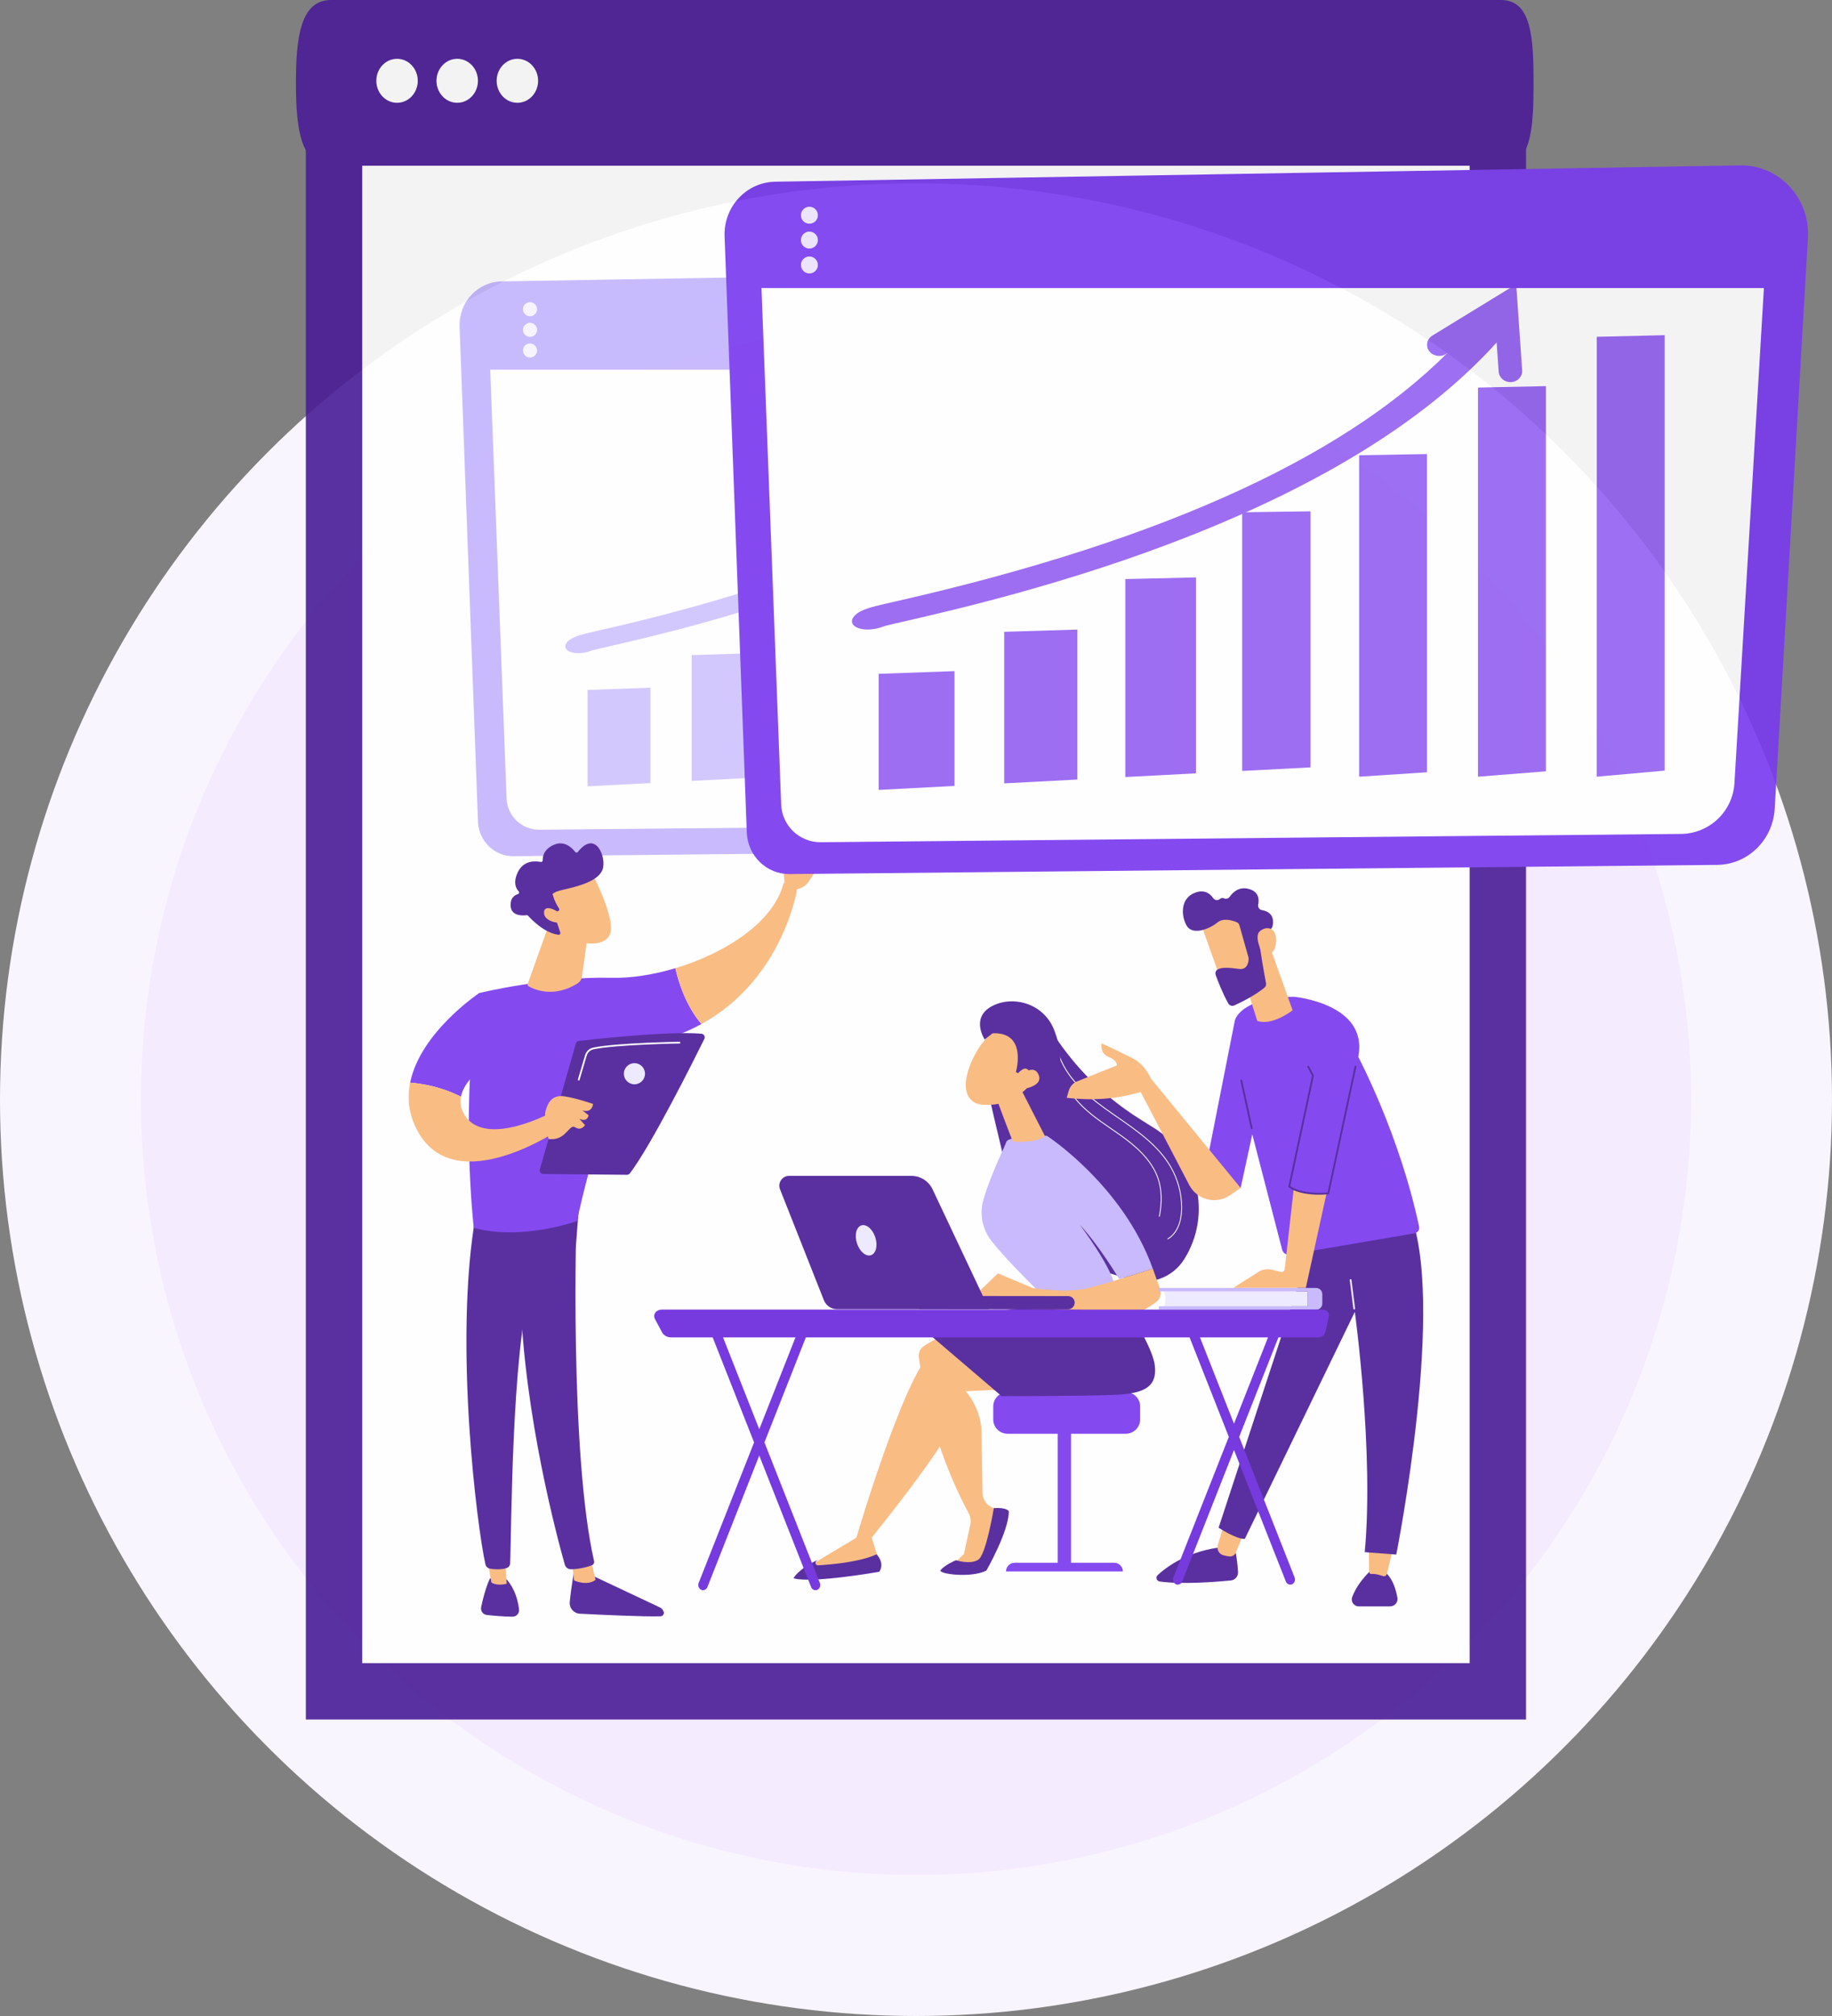 <svg width="130" height="143" viewBox="0 0 130 143" fill="none" xmlns="http://www.w3.org/2000/svg">
<rect x="0" y="0" width="130" height="143" fill="#808080" stroke="none"/>
<circle cx="65" cy="78" r="60" fill="#F4EBFF" stroke="#F9F5FF" stroke-width="10"/>
<g opacity="0.9">
<path d="M23.703 3.47H106.288V119.97H23.703V3.47Z" fill="white" stroke="#491C96" stroke-width="4"/>
<path d="M106.507 0H23.492C21.332 0 21 2.632 21 5.878C21 9.124 21.332 11.756 23.492 11.756H106.507C108.667 11.756 108.822 9.124 108.822 5.878C108.822 2.632 108.667 0 106.507 0Z" fill="#491C96"/>
<path d="M28.174 7.292C28.987 7.292 29.645 6.593 29.645 5.731C29.645 4.87 28.987 4.171 28.174 4.171C27.362 4.171 26.703 4.87 26.703 5.731C26.703 6.593 27.362 7.292 28.174 7.292Z" fill="white"/>
<path d="M32.444 7.292C33.256 7.292 33.915 6.593 33.915 5.731C33.915 4.87 33.256 4.171 32.444 4.171C31.631 4.171 30.973 4.87 30.973 5.731C30.973 6.593 31.631 7.292 32.444 7.292Z" fill="white"/>
<path d="M36.713 7.292C37.526 7.292 38.184 6.593 38.184 5.731C38.184 4.87 37.526 4.171 36.713 4.171C35.901 4.171 35.242 4.87 35.242 5.731C35.242 6.593 35.901 7.292 36.713 7.292Z" fill="white"/>
<path d="M35.59 19.961L92.445 19.001C94.734 18.962 96.571 20.924 96.435 23.262L94.478 56.893C94.371 58.733 92.89 60.175 91.087 60.193L36.436 60.733C35.086 60.746 33.971 59.659 33.919 58.279L32.612 23.178C32.547 21.441 33.891 19.989 35.59 19.96V19.961Z" fill="#C3B5FD"/>
<path d="M36.461 20.817L91.832 19.904C94.062 19.867 95.851 21.734 95.719 23.958L93.812 55.955C93.708 57.706 92.266 59.078 90.51 59.095L37.285 59.609C35.971 59.621 34.884 58.586 34.834 57.273L33.561 23.879C33.498 22.226 34.807 20.845 36.461 20.817L36.461 20.817Z" fill="#C3B5FD"/>
<path d="M37.494 21.92L90.221 21.05C92.344 21.015 94.047 22.793 93.921 24.911L92.106 55.379C92.007 57.047 90.633 58.353 88.962 58.369L38.279 58.858C37.027 58.871 35.993 57.885 35.945 56.635L34.733 24.835C34.673 23.262 35.919 21.946 37.495 21.92H37.494Z" fill="white"/>
<path d="M91.959 19.878L36.356 20.796C34.695 20.823 33.38 22.21 33.444 23.87L33.533 26.224H95.726L95.862 23.949C95.995 21.716 94.198 19.841 91.959 19.878V19.878Z" fill="#C3B5FD"/>
<g opacity="0.85">
<path d="M38.109 21.933C38.109 22.209 37.886 22.433 37.609 22.433C37.333 22.433 37.109 22.209 37.109 21.933C37.109 21.657 37.333 21.434 37.609 21.434C37.886 21.434 38.109 21.657 38.109 21.933Z" fill="white"/>
<path d="M38.109 23.397C38.109 23.673 37.886 23.897 37.609 23.897C37.333 23.897 37.109 23.673 37.109 23.397C37.109 23.121 37.333 22.898 37.609 22.898C37.886 22.898 38.109 23.121 38.109 23.397Z" fill="white"/>
<path d="M38.109 24.862C38.109 25.138 37.886 25.362 37.609 25.362C37.333 25.362 37.109 25.138 37.109 24.862C37.109 24.586 37.333 24.362 37.609 24.362C37.886 24.362 38.109 24.586 38.109 24.862Z" fill="white"/>
</g>
<g opacity="0.8">
<path d="M46.158 55.544L41.691 55.777V48.942L46.158 48.782V55.544Z" fill="#C3B5FD"/>
<path d="M53.393 55.167L49.082 55.392V46.466L53.393 46.335V55.167Z" fill="#C3B5FD"/>
<path d="M60.382 54.803L56.219 55.02V43.362L60.382 43.265V54.803Z" fill="#C3B5FD"/>
<path d="M67.133 54.45L63.109 54.66V39.428L67.133 39.372V54.45Z" fill="#C3B5FD"/>
<path d="M73.996 54.738L69.996 54.999V36.068L73.996 35.999V54.738Z" fill="#C3B5FD"/>
<path d="M80.996 54.683L76.996 54.999V32.083L80.996 31.999V54.683Z" fill="#C3B5FD"/>
<path d="M87.996 54.642L83.996 54.999V29.094L87.996 28.999V54.642Z" fill="#C3B5FD"/>
<path d="M78.252 27.914C77.689 27.836 77.005 28.041 76.728 28.373C76.43 28.728 76.119 29.079 75.794 29.426C69.728 35.897 58.798 41.005 42.811 44.65C42.29 44.769 41.878 44.862 41.575 44.938C41.376 44.987 41.093 45.058 40.825 45.169C40.554 45.28 40.303 45.432 40.177 45.643C39.96 46.01 40.328 46.318 40.997 46.332C41.164 46.335 41.335 46.32 41.498 46.289C41.684 46.255 41.864 46.2 42.023 46.132C42.255 46.071 42.757 45.956 43.242 45.844C46.168 45.172 52.919 43.62 59.965 40.843C67.862 37.73 73.808 34.021 77.764 29.791C78.116 29.416 78.451 29.038 78.77 28.655C79.047 28.324 78.815 27.992 78.252 27.914Z" fill="#C3B5FD"/>
<path d="M78.911 31.762C78.549 31.762 78.243 31.499 78.219 31.156L78.021 28.315L75.103 30.113C74.778 30.312 74.338 30.23 74.12 29.929C73.902 29.627 73.989 29.22 74.315 29.021L79.25 26L79.602 31.073C79.627 31.43 79.338 31.738 78.957 31.761C78.942 31.762 78.927 31.762 78.911 31.762V31.762Z" fill="#C3B5FD"/>
</g>
<path d="M76.001 101.037H75.055V111.268H76.001V101.037Z" fill="#7839EE"/>
<path d="M79.68 111.467H71.387C71.387 111.126 71.663 110.851 72.003 110.851H79.063C79.403 110.851 79.68 111.126 79.68 111.467Z" fill="#7839EE"/>
<path d="M71.499 98.745H79.888C80.449 98.745 80.906 99.201 80.906 99.763V100.682C80.906 101.244 80.449 101.7 79.888 101.7H71.499C70.937 101.7 70.481 101.244 70.481 100.682V99.763C70.481 99.201 70.937 98.745 71.499 98.745Z" fill="#7839EE"/>
<path d="M68.538 94.216C68.538 94.216 67.131 94.434 65.549 95.49C65.301 95.657 65.164 95.947 65.201 96.243C65.391 97.742 66.17 102.595 68.737 107.334C68.873 107.584 68.912 107.875 68.852 108.153L68.406 110.227L67.578 111.002H69.709L71.128 107.165L70.521 106.974C70.051 106.825 69.728 106.393 69.72 105.9L69.649 101.784C69.709 99.95 68.524 98.685 68.524 98.685L71.927 98.519L68.538 94.216Z" fill="#F9B776"/>
<path d="M66.746 111.377C66.552 111.631 68.835 111.966 69.989 111.411C69.989 111.411 71.588 108.631 71.588 107.199C71.588 107.199 71.46 106.908 70.522 106.974C70.522 106.974 69.985 110.265 69.418 110.634C68.851 111.003 67.832 110.671 67.832 110.671C67.832 110.671 67.032 111.003 66.746 111.377H66.746Z" fill="#491C96"/>
<path d="M71.497 98.745C71.479 98.714 67.833 98.307 67.833 98.307C67.833 98.307 67.952 99.415 67.58 100.94C67.207 102.465 61.854 109.072 61.854 109.072L62.415 110.85C60.68 111.454 58.973 111.551 57.293 111.158L60.771 109.072C60.771 109.072 64.027 97.986 66.021 96.008L69.676 94.744L71.498 98.745H71.497Z" fill="#F9B776"/>
<path d="M79.671 92.294C79.671 92.294 81.772 95.416 81.944 96.84C82.116 98.265 81.369 98.844 79.165 98.939C76.96 99.034 71.077 99.033 71.077 99.033L66.055 94.744C66.055 94.744 69.714 93.439 70.666 93.07C71.618 92.701 79.671 92.294 79.671 92.294Z" fill="#491C96"/>
<path d="M62.204 110.252C62.204 110.252 62.808 110.837 62.4 111.488C62.4 111.488 57.612 112.336 56.312 111.951C56.312 111.951 56.583 111.335 58.046 110.635L57.938 110.718C57.801 110.822 57.882 111.041 58.054 111.031C59.018 110.976 61.014 110.8 62.204 110.252V110.252Z" fill="#491C96"/>
<path d="M70.148 77.501C70.148 77.792 72.77 88.564 72.77 88.564L80.24 90.76C81.681 91.183 83.228 90.599 84.028 89.329C86.016 86.174 85.066 82.006 81.907 80.022L80.85 79.358C78.594 77.941 76.647 76.085 75.124 73.901L74.726 73.329L70.149 77.502L70.148 77.501Z" fill="#491C96"/>
<path d="M82.875 87.908C82.865 87.908 82.855 87.903 82.849 87.893C82.84 87.879 82.845 87.86 82.859 87.851C83.743 87.321 83.827 86.116 83.823 85.622C83.814 84.644 83.553 83.676 83.07 82.825C82.201 81.294 80.697 80.253 79.242 79.246L78.941 79.038C77.454 78.004 75.811 76.749 75.142 74.931C75.137 74.915 75.145 74.897 75.16 74.891C75.176 74.886 75.194 74.894 75.2 74.909C75.862 76.711 77.496 77.959 78.975 78.987L79.276 79.196C80.737 80.207 82.247 81.252 83.123 82.795C83.611 83.655 83.874 84.633 83.883 85.622C83.888 86.126 83.801 87.357 82.89 87.904C82.885 87.906 82.88 87.908 82.874 87.908H82.875Z" fill="white"/>
<path d="M82.271 86.305C82.269 86.305 82.267 86.305 82.265 86.305C82.248 86.302 82.238 86.285 82.241 86.269C82.437 85.27 82.408 84.378 82.154 83.618C81.693 82.243 80.471 81.242 79.458 80.523C79.254 80.378 79.043 80.233 78.84 80.094C77.9 79.447 76.927 78.778 76.221 77.867C76.211 77.853 76.213 77.834 76.227 77.824C76.24 77.813 76.259 77.816 76.269 77.829C76.969 78.733 77.938 79.399 78.874 80.043C79.078 80.183 79.289 80.328 79.493 80.473C80.514 81.197 81.745 82.207 82.211 83.599C82.469 84.369 82.499 85.271 82.3 86.28C82.297 86.295 82.285 86.305 82.271 86.305L82.271 86.305Z" fill="white"/>
<path d="M73.997 91.881C73.997 91.881 71.551 89.554 70.347 88.012C69.696 87.179 69.491 86.082 69.792 85.068C70.342 83.217 71.319 81.3 71.408 81.002C71.544 80.545 74.287 80.564 74.287 80.564C74.287 80.564 79.684 84.064 81.805 89.994L79.424 90.734C79.424 90.734 78.014 88.372 76.622 86.87C76.622 86.87 79.031 90.05 79.116 91.352L73.996 91.881L73.997 91.881Z" fill="#C3B5FD"/>
<path d="M70.672 77.817C70.701 77.912 71.822 80.912 71.878 80.961C71.934 81.01 73.448 81.092 74.161 80.605L72.393 77.149L70.672 77.817Z" fill="#F9B776"/>
<path d="M69.016 92.053L70.813 90.322L73.299 91.371C73.299 91.371 75.774 91.754 77.19 91.371L78.607 90.988L81.808 89.992L82.31 91.412C82.438 91.772 82.31 92.172 81.998 92.394C81.721 92.591 81.396 92.807 81.189 92.897C80.768 93.082 70.799 92.77 70.799 92.77L69.016 92.053V92.053Z" fill="#F9B776"/>
<path d="M70.965 72.857C70.965 72.857 69.668 73.493 68.874 75.463C68.079 77.433 68.804 78.28 69.658 78.354C70.513 78.427 71.779 78.337 73.049 77.021C74.319 75.706 72.654 72.094 70.965 72.857Z" fill="#F9B776"/>
<path d="M72.087 76.049C72.087 76.049 72.93 73.185 70.438 73.293L69.875 73.736C69.875 73.736 68.873 72.231 70.33 71.403C71.788 70.575 74.063 71.11 74.817 73.093C75.569 75.076 75.27 76.401 74.263 77.427C73.256 78.454 72.756 77.383 72.756 77.383C72.756 77.383 73.283 76.447 73.02 75.977C72.757 75.507 72.248 76.121 72.248 76.121L72.087 76.049L72.087 76.049Z" fill="#491C96"/>
<path d="M72.098 76.549C72.098 76.549 73.258 75.316 73.683 76.2C74.107 77.085 72.528 77.303 71.934 77.337L72.098 76.549Z" fill="#F9B776"/>
<path d="M75.818 92.868C75.81 92.869 75.802 92.869 75.794 92.869L65.369 92.858C65.111 92.858 64.902 92.648 64.902 92.391C64.902 92.133 65.112 91.921 65.369 91.925L75.795 91.936C76.053 91.936 76.261 92.145 76.261 92.403C76.261 92.653 76.064 92.856 75.818 92.868H75.818Z" fill="#491C96"/>
<path d="M55.995 83.409H64.677C65.318 83.409 65.901 83.779 66.174 84.358L70.188 92.863H59.398C58.985 92.863 58.614 92.611 58.463 92.227L55.35 84.357C55.17 83.902 55.505 83.409 55.995 83.409H55.995Z" fill="#491C96"/>
<path d="M62.113 87.77C62.301 88.354 62.162 88.921 61.802 89.037C61.443 89.152 60.999 88.773 60.81 88.188C60.622 87.604 60.761 87.037 61.121 86.921C61.481 86.806 61.925 87.185 62.113 87.77Z" fill="#ECE9FE"/>
<path d="M87.699 110.176C87.699 110.176 87.809 110.783 87.852 111.504C87.87 111.811 87.643 112.078 87.336 112.108C86.269 112.211 83.84 112.402 82.288 112.178C82.071 112.147 81.985 111.88 82.145 111.731C82.785 111.135 84.33 109.977 86.872 109.724L87.699 110.176Z" fill="#491C96"/>
<path d="M88.233 108.807L87.694 110.128C87.62 110.309 87.436 110.422 87.241 110.402C87.109 110.388 86.953 110.362 86.8 110.316C86.496 110.224 86.324 109.901 86.415 109.597L86.822 108.235L88.233 108.807Z" fill="#F9B776"/>
<path d="M97.452 111.229C97.452 111.229 96.372 112.132 95.951 113.291C95.835 113.609 96.08 113.945 96.419 113.945H98.642C98.968 113.945 99.218 113.653 99.161 113.332C99.019 112.532 98.611 111.232 97.452 111.229Z" fill="#491C96"/>
<path d="M98.789 110.053C98.789 110.053 98.571 111.018 98.403 111.656C98.373 111.772 98.249 111.836 98.137 111.796C97.8 111.675 97.526 111.622 97.327 111.649C97.235 111.661 97.155 111.585 97.154 111.492L97.133 109.889L98.79 110.053L98.789 110.053Z" fill="#F9B776"/>
<path d="M93.044 88.332L86.473 108.366C86.473 108.366 87.733 109.192 88.334 109.157L96.139 93.056C96.139 93.056 97.505 102.977 96.843 110.099L99.079 110.27C99.079 110.27 102.714 92.069 99.96 85.835L93.044 88.333V88.332Z" fill="#491C96"/>
<path d="M96.096 92.883C96.098 92.883 96.101 92.883 96.104 92.882C96.139 92.878 96.163 92.846 96.159 92.811L95.904 90.788C95.9 90.753 95.868 90.729 95.833 90.733C95.798 90.737 95.773 90.769 95.778 90.804L96.033 92.827C96.037 92.859 96.064 92.883 96.096 92.883Z" fill="#ECE9FE"/>
<path d="M91.812 70.703C91.812 70.703 97.136 71.176 96.383 74.967C96.383 74.967 99.326 80.501 100.702 87.021C100.747 87.233 100.605 87.44 100.391 87.477L91.524 88.994C91.28 89.036 91.044 88.883 90.981 88.643L88.863 80.462L88.037 84.265L85.414 83.582L87.622 72.404C87.622 72.404 87.93 70.773 91.811 70.703H91.812Z" fill="#7839EE"/>
<path d="M88.821 80.095C88.826 80.095 88.83 80.095 88.835 80.094C88.87 80.086 88.893 80.051 88.885 80.015L88.146 76.623C88.138 76.588 88.104 76.565 88.068 76.573C88.032 76.581 88.01 76.616 88.017 76.651L88.756 80.043C88.763 80.074 88.79 80.095 88.821 80.095Z" fill="#491C96"/>
<path d="M89.354 90.186C89.633 90.032 89.96 89.99 90.27 90.067L90.887 90.221C91.018 90.253 91.148 90.163 91.163 90.028L91.801 84.35C92.6 84.728 93.751 84.683 94.131 84.655L92.662 91.35H87.519L89.354 90.186V90.186Z" fill="#F9B776"/>
<path d="M75.691 77.87L75.847 77.353C75.936 77.056 76.156 76.816 76.444 76.701L79.254 75.571C79.254 75.571 79.297 75.211 78.661 74.966C78.024 74.721 78.173 74.009 78.173 74.009C78.173 74.009 79.043 74.405 80.315 75.034C81.043 75.393 81.451 76.028 81.668 76.505L88.037 84.265L87.289 84.778C86.306 85.453 84.954 85.122 84.395 84.068L80.945 77.457C79.212 77.977 77.459 78.076 75.691 77.87Z" fill="#F9B776"/>
<path d="M90.087 67.082L91.724 71.663C91.724 71.663 90.274 72.796 89.216 72.413L88.391 69.787C88.391 69.787 89.021 66.578 90.087 67.082V67.082Z" fill="#F9B776"/>
<path d="M85.2 65.437C85.2 65.508 86.777 69.9 86.777 69.9L89.267 68.947L88.391 64.562C88.391 64.562 85.199 64.256 85.199 65.437H85.2Z" fill="#F9B776"/>
<path d="M87.949 65.631L88.591 67.903C88.6 67.932 88.604 67.962 88.604 67.992C88.604 68.177 88.558 68.815 87.908 68.728C87.318 68.65 86.779 68.586 86.436 68.748C86.282 68.82 86.208 68.998 86.266 69.157C86.409 69.556 86.749 70.45 87.163 71.181C87.247 71.329 87.431 71.387 87.586 71.317C88.054 71.104 89.028 70.628 89.722 70.061C89.816 69.984 89.861 69.864 89.838 69.745C89.729 69.163 89.404 67.395 89.389 66.889C89.376 66.413 89.91 66.05 90.145 65.913C90.222 65.869 90.277 65.795 90.298 65.709C90.372 65.403 90.435 64.71 89.55 64.557C89.365 64.525 89.244 64.348 89.282 64.164C89.357 63.798 89.333 63.259 88.637 63.061C87.93 62.859 87.485 63.285 87.259 63.611C87.168 63.743 86.996 63.785 86.85 63.72C86.766 63.682 86.666 63.681 86.557 63.772C86.411 63.895 86.189 63.857 86.082 63.7C85.876 63.396 85.501 63.094 84.867 63.298C83.742 63.662 83.795 64.959 84.208 65.663C84.62 66.368 85.818 65.905 86.385 65.438C86.816 65.082 87.472 65.295 87.762 65.417C87.854 65.456 87.922 65.534 87.949 65.63V65.631Z" fill="#491C96"/>
<path d="M89.614 67.719C89.614 67.719 88.948 66.46 89.389 66.065C89.829 65.669 90.575 65.734 90.555 66.718C90.531 67.943 89.615 67.719 89.615 67.719L89.614 67.719Z" fill="#F9B776"/>
<path d="M93.614 84.741C93.978 84.741 94.237 84.714 94.265 84.711L94.312 84.705L96.251 75.673C96.259 75.637 96.236 75.602 96.201 75.594C96.165 75.587 96.13 75.61 96.122 75.645L94.204 84.584C93.915 84.609 92.374 84.712 91.561 84.135L93.24 76.288L92.89 75.628C92.873 75.596 92.833 75.583 92.8 75.601C92.768 75.618 92.756 75.658 92.773 75.69L93.101 76.308L91.414 84.191L91.448 84.217C92.035 84.658 92.982 84.742 93.615 84.742L93.614 84.741Z" fill="#491C96"/>
<path d="M82.539 92.657H92.799V91.599H82.539C82.759 91.599 82.759 92.657 82.539 92.657Z" fill="#ECE9FE"/>
<path d="M92.764 92.656C92.784 92.656 92.8 92.64 92.8 92.62V91.633C92.8 91.614 92.784 91.598 92.764 91.598H82.263C82.243 91.598 82.227 91.582 82.227 91.562V91.394C82.227 91.374 82.243 91.358 82.263 91.358H93.388C93.632 91.358 93.831 91.557 93.831 91.801V92.477C93.831 92.708 93.644 92.895 93.413 92.895H82.263C82.243 92.895 82.227 92.879 82.227 92.859V92.691C82.227 92.672 82.243 92.656 82.263 92.656H92.764L92.764 92.656Z" fill="#C3B5FD"/>
<path d="M49.888 112.797C49.844 112.797 49.799 112.788 49.755 112.767C49.584 112.687 49.505 112.47 49.578 112.283L56.663 94.32C56.736 94.134 56.935 94.047 57.106 94.127C57.277 94.208 57.357 94.425 57.283 94.612L50.199 112.574C50.144 112.714 50.019 112.797 49.888 112.797V112.797Z" fill="#6927DA"/>
<path d="M57.868 112.797C57.737 112.797 57.612 112.714 57.557 112.574L50.473 94.612C50.399 94.425 50.478 94.208 50.65 94.128C50.821 94.047 51.02 94.133 51.093 94.321L58.178 112.284C58.251 112.47 58.172 112.687 58.001 112.767C57.957 112.788 57.912 112.798 57.868 112.798V112.797Z" fill="#6927DA"/>
<path d="M83.576 112.404C83.531 112.404 83.486 112.394 83.443 112.374C83.271 112.293 83.192 112.077 83.266 111.89L90.35 93.927C90.424 93.74 90.622 93.654 90.794 93.734C90.965 93.814 91.044 94.031 90.971 94.218L83.887 112.181C83.832 112.32 83.707 112.403 83.576 112.403L83.576 112.404Z" fill="#6927DA"/>
<path d="M91.555 112.404C91.424 112.404 91.299 112.32 91.245 112.181L84.16 94.218C84.087 94.031 84.166 93.814 84.337 93.734C84.508 93.654 84.707 93.74 84.781 93.927L91.865 111.89C91.939 112.077 91.859 112.294 91.688 112.374C91.644 112.394 91.599 112.404 91.555 112.404L91.555 112.404Z" fill="#6927DA"/>
<path d="M94.295 93.371C94.322 93.253 94.286 93.131 94.198 93.038C94.11 92.945 93.978 92.892 93.84 92.892H46.955C46.773 92.892 46.604 92.972 46.506 93.105C46.408 93.239 46.395 93.406 46.471 93.55L46.979 94.506C47.095 94.725 47.347 94.865 47.625 94.865H93.519C93.777 94.865 93.999 94.706 94.047 94.486L94.295 93.372V93.371Z" fill="#6927DA"/>
<path d="M40.743 111.427C40.743 111.427 40.536 112.536 40.429 113.636C40.388 114.065 40.716 114.442 41.147 114.464C42.612 114.539 45.747 114.687 46.873 114.648C47.042 114.642 47.154 114.47 47.093 114.312C47.042 114.18 46.942 114.072 46.814 114.012L41.656 111.583L40.743 111.427V111.427Z" fill="#491C96"/>
<path d="M40.59 110.772L40.735 112.103C40.735 112.103 41.638 112.534 42.263 112.064L41.901 110.579L40.59 110.772V110.772Z" fill="#F9B776"/>
<path d="M40.944 85.787C40.872 86.134 40.412 103.105 42.155 110.728C42.184 110.853 42.12 110.98 42.001 111.027C41.721 111.138 41.174 111.298 40.52 111.313C40.317 111.318 40.137 111.185 40.081 110.99C39.579 109.22 37.177 100.354 36.933 91.904C36.66 82.463 36.936 91.583 36.936 91.583L37.204 85.751L40.944 85.787H40.944Z" fill="#491C96"/>
<path d="M34.778 111.95C34.778 111.95 34.46 112.508 34.143 113.996C34.086 114.265 34.272 114.524 34.545 114.554C35.029 114.606 35.773 114.674 36.37 114.676C36.645 114.676 36.862 114.439 36.832 114.166C36.771 113.621 36.573 112.726 35.944 112.024L34.778 111.95H34.778Z" fill="#491C96"/>
<path d="M34.52 110.238L34.869 112.251C34.869 112.251 35.231 112.526 35.955 112.336L35.799 110.172L34.52 110.238V110.238Z" fill="#F9B776"/>
<path d="M33.751 86.238C32.18 95.18 33.861 108.376 34.446 110.961C34.482 111.119 34.608 111.241 34.768 111.269C35.04 111.317 35.487 111.358 35.93 111.234C36.083 111.192 36.191 111.056 36.199 110.897C36.3 108.813 36.276 96.009 37.707 90.963C37.78 90.707 37.939 90.485 38.157 90.333L40.861 88.451L41.096 85.369L33.751 86.239L33.751 86.238Z" fill="#491C96"/>
<path d="M43.38 69.359C38.93 69.244 34.008 70.438 34.008 70.438C32.608 78.16 33.617 87.092 33.617 87.092C37.054 88.027 40.954 86.609 40.954 86.609C41.558 83.382 44.316 74.309 44.316 74.309C46.493 74.06 48.29 73.45 49.773 72.636C48.66 71.322 48.145 69.658 47.924 68.676C46.346 69.149 44.752 69.395 43.379 69.359H43.38Z" fill="#7839EE"/>
<path d="M56.588 62.935C56.156 62.403 55.6 62.648 55.6 62.648C54.919 65.406 51.464 67.615 47.926 68.677C48.147 69.659 48.661 71.323 49.774 72.637C55.66 69.403 56.588 62.936 56.588 62.936V62.935Z" fill="#F9B776"/>
<path d="M56.48 63.069C56.524 63.215 55.992 63.431 55.686 62.833C55.678 62.549 55.516 61.326 55.688 61.096C56.608 59.869 58.381 58.336 58.381 58.336C58.675 58.632 58.428 58.917 58.428 58.917L57.566 59.798C57.742 60.121 57.957 60.396 58.055 60.786C58.129 61.082 58.079 61.397 57.928 61.665C57.775 61.933 57.568 62.281 57.372 62.554C57.001 63.07 56.48 63.068 56.48 63.068V63.069Z" fill="#F9B776"/>
<path d="M57.187 60.37L56.403 61.021L56.152 61.675L56.838 62.45C56.838 62.45 57.084 61.151 57.26 60.871C57.436 60.592 57.347 60.454 57.187 60.37V60.37Z" fill="#F9B776"/>
<path d="M35.673 74.761L34.007 70.439C34.007 70.439 29.823 73.221 29.105 76.794C29.89 76.859 31.318 77.077 32.71 77.796C33.033 76.109 35.673 74.761 35.673 74.761Z" fill="#7839EE"/>
<path d="M39.265 78.846C39.265 78.846 34.573 81.437 33.02 79.172C32.698 78.701 32.624 78.236 32.708 77.794C31.316 77.075 29.889 76.857 29.104 76.792C28.888 77.869 28.986 79.017 29.609 80.183C32.319 85.251 39.872 80.002 39.872 80.002L39.265 78.846Z" fill="#F9B776"/>
<path d="M38.905 65.707L37.45 69.786C37.426 69.854 37.453 69.929 37.516 69.965C37.9 70.182 39.285 70.811 40.971 69.765C41.146 69.656 41.267 69.477 41.295 69.272L41.787 65.735L38.905 65.707L38.905 65.707Z" fill="#F9B776"/>
<path d="M42.019 61.948C42.019 61.948 43.547 64.888 43.336 66.068C43.125 67.248 41.199 67.145 39.525 66.169L38.379 62.999L42.019 61.948H42.019Z" fill="#F9B776"/>
<path d="M39.616 64.618C39.685 64.588 39.711 64.505 39.67 64.442C39.548 64.251 39.318 63.861 39.246 63.52C39.246 63.52 38.969 63.339 39.962 63.111C40.955 62.884 42.437 62.53 42.755 61.69C43.066 60.871 42.29 58.796 41.005 60.431C40.956 60.493 40.861 60.494 40.814 60.431C40.608 60.158 40.066 59.591 39.303 59.924C38.589 60.236 38.504 60.756 38.512 61.019C38.514 61.096 38.444 61.155 38.368 61.14C38.01 61.068 37.148 61.001 36.737 61.881C36.398 62.606 36.61 63.02 36.804 63.224C36.867 63.29 36.838 63.397 36.751 63.423C36.514 63.493 36.207 63.69 36.232 64.243C36.267 65.008 37.123 64.949 37.367 64.917C37.407 64.912 37.447 64.925 37.473 64.956C37.68 65.189 38.611 66.178 39.629 66.306C39.717 66.317 39.786 66.231 39.758 66.147L39.33 64.862C39.31 64.803 39.339 64.738 39.396 64.713L39.616 64.618H39.616Z" fill="#491C96"/>
<path d="M39.793 64.802C39.793 64.802 38.693 64.032 38.606 64.67C38.52 65.309 39.595 65.606 40.131 65.372L39.793 64.801V64.802Z" fill="#F9B776"/>
<path d="M38.307 82.943L40.863 74.023C40.892 73.922 40.978 73.848 41.083 73.836C41.546 73.782 42.888 73.63 44.437 73.499C46.303 73.342 48.471 73.214 49.766 73.323C49.95 73.338 50.061 73.533 49.979 73.698C49.243 75.187 46.214 81.244 44.697 83.228C44.647 83.293 44.569 83.332 44.486 83.331L38.556 83.275C38.383 83.274 38.26 83.108 38.307 82.943V82.943Z" fill="#491C96"/>
<path d="M38.926 80.788C38.926 80.788 38.57 79.326 38.714 78.806C38.857 78.287 39.136 77.62 40.063 77.768C40.991 77.916 42.085 78.307 42.085 78.307C42.085 78.307 42.03 78.983 41.325 78.765L41.762 79.103C41.762 79.103 41.7 79.644 41.104 79.355L41.511 79.804C41.511 79.804 41.255 80.248 40.817 79.963C40.379 79.678 40.169 80.965 38.926 80.789V80.788Z" fill="#F9B776"/>
<path d="M44.27 76.162C44.27 76.576 44.606 76.912 45.02 76.912C45.434 76.912 45.77 76.576 45.77 76.162C45.77 75.748 45.434 75.412 45.02 75.412C44.606 75.412 44.27 75.748 44.27 76.162Z" fill="#ECE9FE"/>
<path d="M41.113 76.645L40.996 76.611L41.517 74.846C41.597 74.573 41.818 74.368 42.093 74.31C43.739 73.967 48.219 73.894 48.264 73.894L48.266 74.016C48.221 74.016 43.752 74.088 42.118 74.429C41.887 74.477 41.702 74.65 41.633 74.881L41.113 76.645H41.113Z" fill="white"/>
<path d="M55.004 12.89L123.484 11.734C126.241 11.688 128.454 14.05 128.29 16.866L125.933 57.374C125.804 59.591 124.02 61.328 121.849 61.349L56.023 62C54.397 62.016 53.054 60.706 52.992 59.044L51.417 16.766C51.339 14.674 52.957 12.925 55.004 12.89V12.89Z" fill="#7839EE"/>
<path d="M56.055 13.922L122.748 12.822C125.433 12.777 127.588 15.026 127.429 17.705L125.133 56.244C125.007 58.354 123.27 60.006 121.155 60.026L57.047 60.645C55.464 60.66 54.155 59.414 54.095 57.833L52.561 17.61C52.485 15.619 54.062 13.955 56.055 13.922L56.055 13.922Z" fill="#7839EE"/>
<path d="M57.298 15.25L120.805 14.203C123.362 14.161 125.414 16.301 125.263 18.852L123.077 55.551C122.957 57.559 121.302 59.133 119.289 59.152L58.243 59.742C56.735 59.756 55.489 58.569 55.432 57.064L53.971 18.762C53.899 16.866 55.4 15.282 57.298 15.25H57.298Z" fill="white"/>
<path d="M122.901 12.791L55.929 13.896C53.928 13.929 52.345 15.6 52.421 17.599L52.529 20.434H127.438L127.602 17.695C127.762 15.005 125.598 12.747 122.901 12.792V12.791Z" fill="#7839EE"/>
<g opacity="0.85">
<path d="M58.037 15.267C58.037 15.6 57.767 15.869 57.434 15.869C57.102 15.869 56.832 15.6 56.832 15.267C56.832 14.934 57.102 14.665 57.434 14.665C57.767 14.665 58.037 14.935 58.037 15.267Z" fill="white"/>
<path d="M58.037 17.03C58.037 17.362 57.767 17.632 57.434 17.632C57.102 17.632 56.832 17.362 56.832 17.03C56.832 16.697 57.102 16.428 57.434 16.428C57.767 16.428 58.037 16.697 58.037 17.03Z" fill="white"/>
<path d="M58.037 18.795C58.037 19.128 57.767 19.397 57.434 19.397C57.102 19.397 56.832 19.128 56.832 18.795C56.832 18.463 57.102 18.193 57.434 18.193C57.767 18.193 58.037 18.463 58.037 18.795Z" fill="white"/>
</g>
<g opacity="0.8">
<path d="M67.732 55.749L62.352 56.03V47.797L67.732 47.605V55.749Z" fill="#7839EE"/>
<path d="M76.451 55.295L71.258 55.566V44.816L76.451 44.657V55.295Z" fill="#7839EE"/>
<path d="M84.866 54.855L79.852 55.117V41.075L84.866 40.958V54.855Z" fill="#7839EE"/>
<path d="M92.995 54.432L88.148 54.685V36.338L92.995 36.27V54.432Z" fill="#7839EE"/>
<path d="M101.263 54.779L96.445 55.093V32.291L101.263 32.208V54.779Z" fill="#7839EE"/>
<path d="M109.697 54.712L104.879 55.093V27.491L109.697 27.39V54.712Z" fill="#7839EE"/>
<path d="M118.126 54.662L113.309 55.093V23.89L118.126 23.776V54.662Z" fill="#7839EE"/>
<path d="M106.39 22.47C105.711 22.376 104.887 22.622 104.554 23.022C104.195 23.45 103.821 23.873 103.429 24.291C96.123 32.085 82.958 38.237 63.702 42.627C63.074 42.77 62.578 42.883 62.212 42.974C61.973 43.033 61.632 43.119 61.309 43.252C60.983 43.386 60.681 43.569 60.53 43.823C60.267 44.266 60.711 44.636 61.517 44.653C61.718 44.657 61.924 44.638 62.12 44.602C62.344 44.56 62.561 44.494 62.752 44.412C63.032 44.339 63.636 44.2 64.221 44.066C67.745 43.255 75.876 41.387 84.363 38.041C93.875 34.292 101.037 29.825 105.802 24.73C106.226 24.279 106.629 23.822 107.013 23.361C107.347 22.963 107.068 22.563 106.39 22.47Z" fill="#7839EE"/>
<path d="M107.181 27.105C106.744 27.105 106.376 26.788 106.348 26.374L106.109 22.952L102.594 25.118C102.203 25.358 101.673 25.259 101.41 24.896C101.147 24.533 101.253 24.043 101.645 23.802L107.589 20.164L108.013 26.275C108.043 26.704 107.696 27.075 107.236 27.103C107.218 27.104 107.199 27.105 107.181 27.105V27.105Z" fill="#7839EE"/>
</g>
</g>
</svg>
